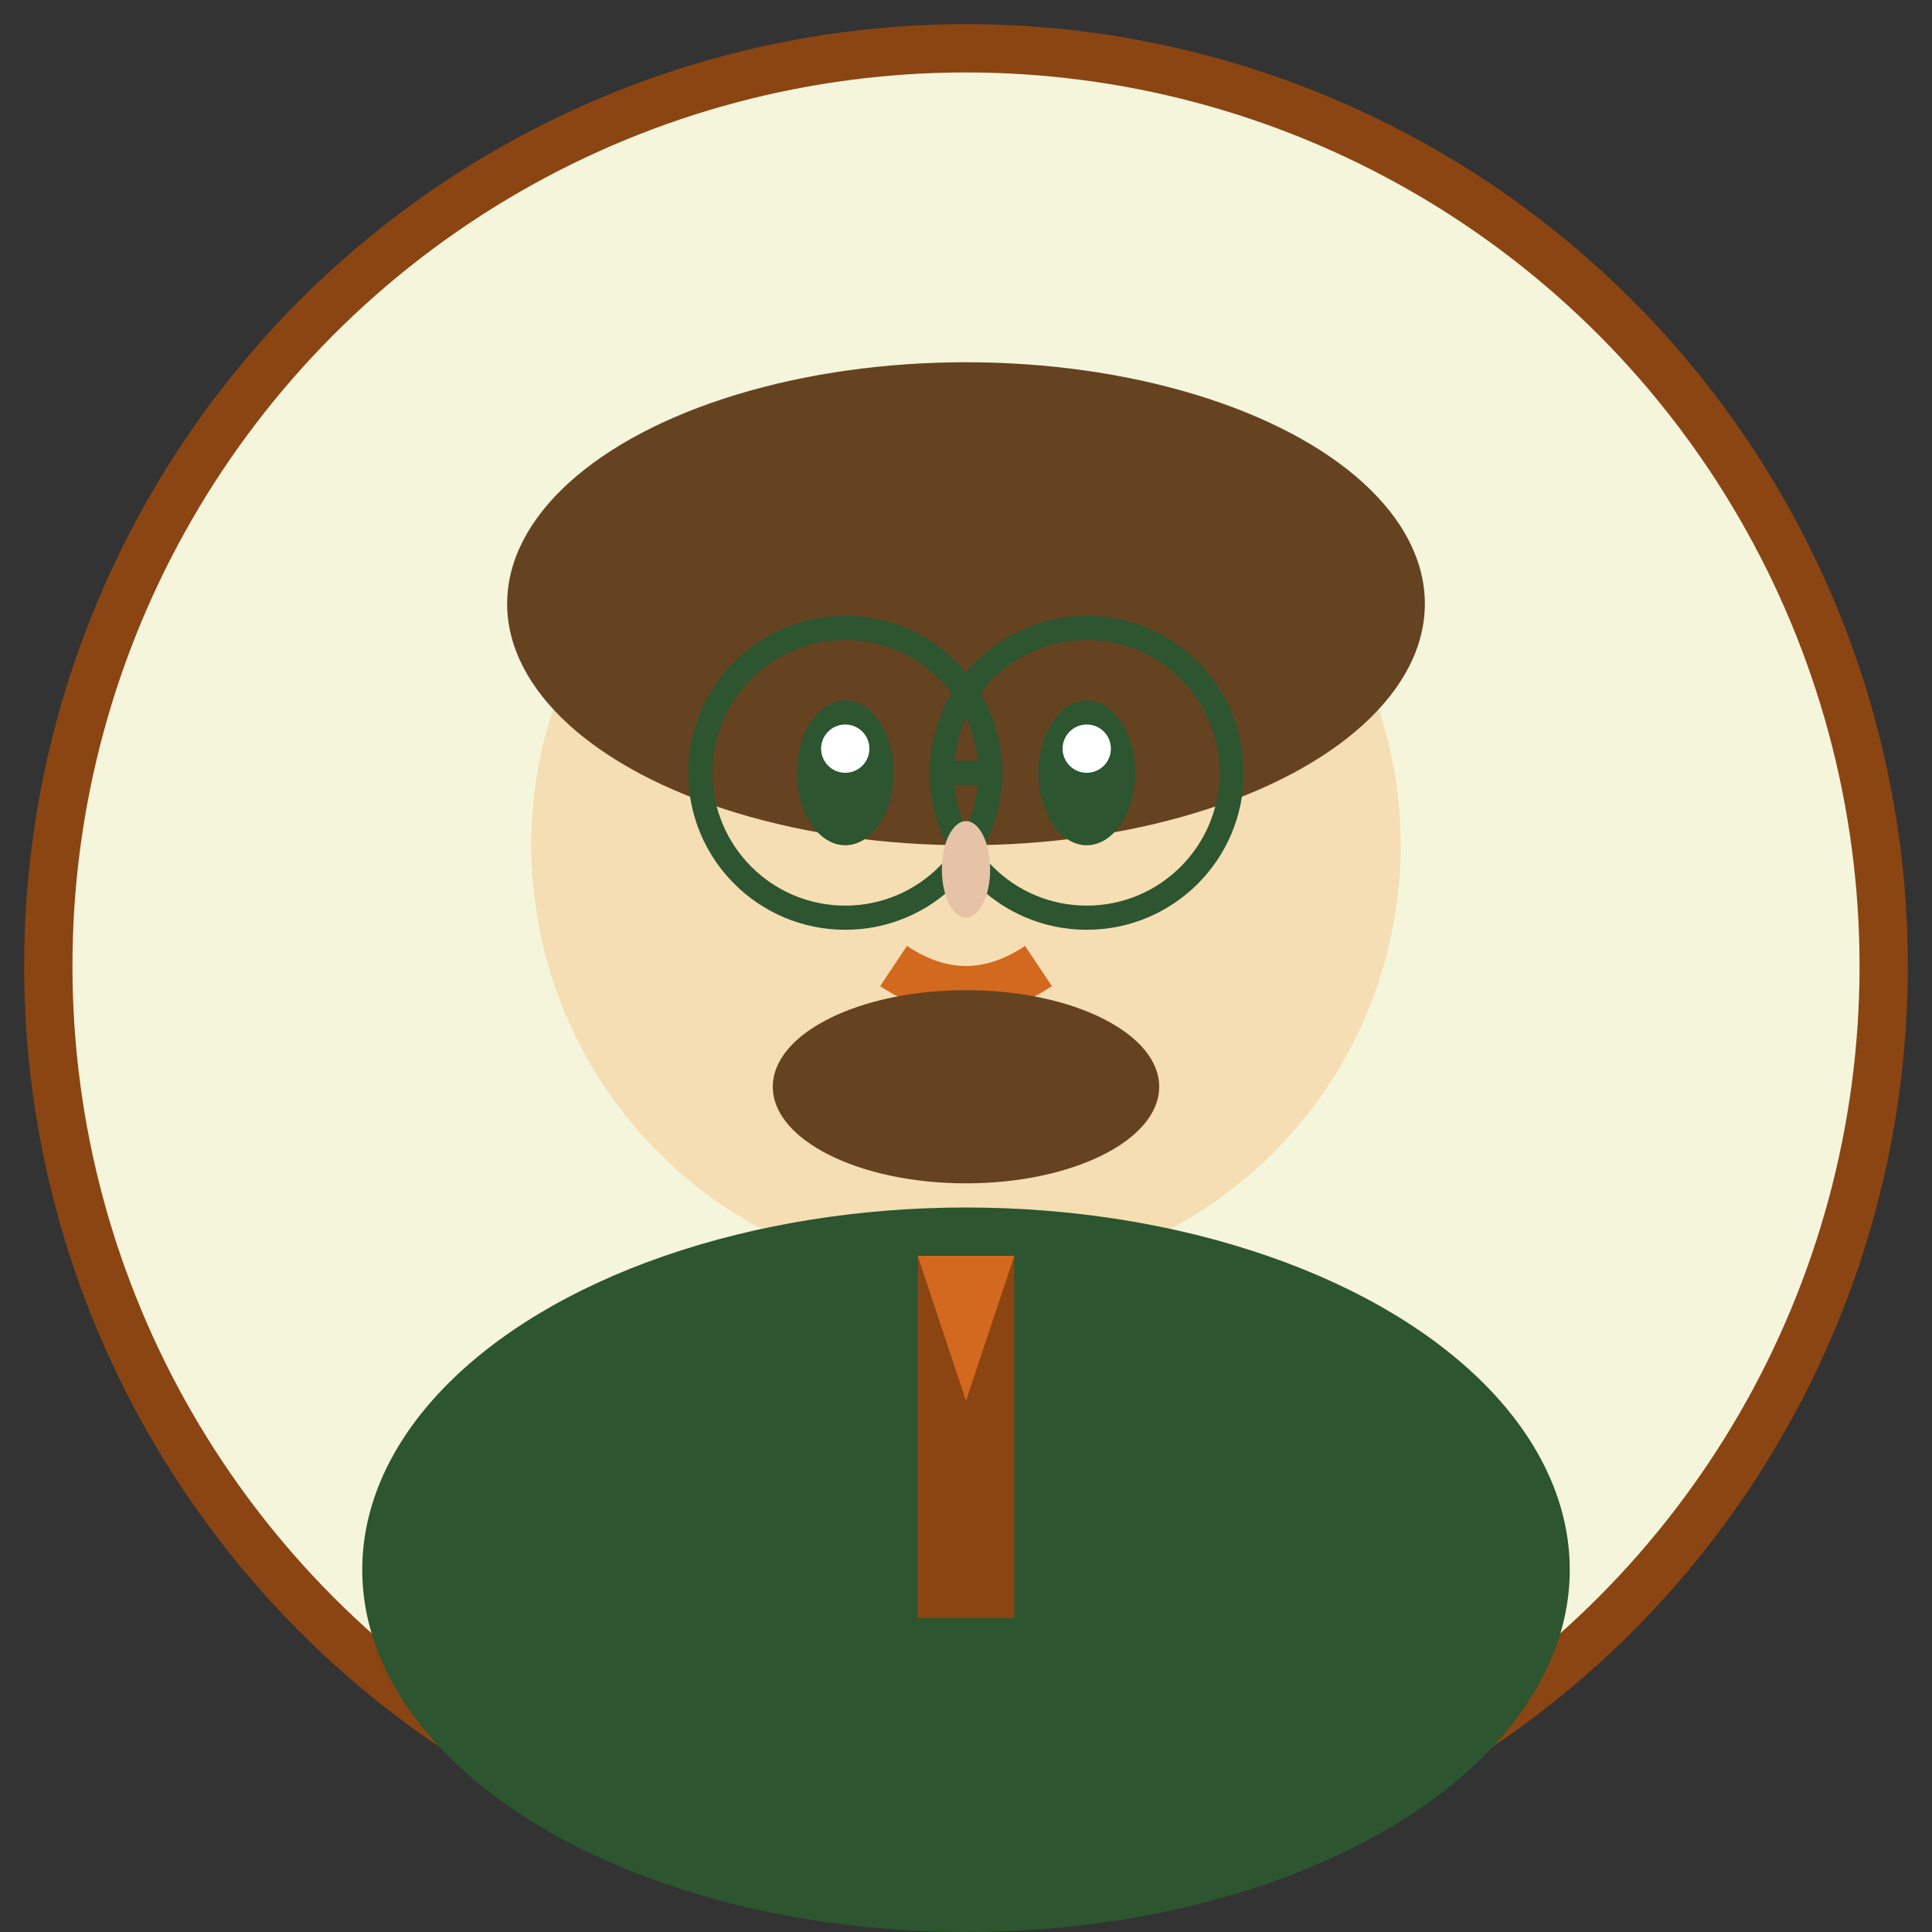 <svg width="80" height="80" viewBox="0 0 80 80" fill="none" xmlns="http://www.w3.org/2000/svg">
  <rect x="0" y="0" width="80" height="80" fill="#333333" stroke="none"/>
  <!-- Background circle -->
  <circle cx="40" cy="40" r="38" fill="#F5F5DC" stroke="#8B4513" stroke-width="2"/>
  
  <!-- Face -->
  <circle cx="40" cy="35" r="18" fill="#F5DEB3"/>
  
  <!-- Hair (Thomas - darker hair) -->
  <ellipse cx="40" cy="25" rx="19" ry="10" fill="#654321"/>
  <rect x="30" y="20" width="20" height="8" fill="#654321"/>
  
  <!-- Eyes -->
  <ellipse cx="35" cy="32" rx="2" ry="3" fill="#2C5530"/>
  <ellipse cx="45" cy="32" rx="2" ry="3" fill="#2C5530"/>
  <ellipse cx="35" cy="31" rx="1" ry="1" fill="white"/>
  <ellipse cx="45" cy="31" rx="1" ry="1" fill="white"/>
  
  <!-- Glasses -->
  <circle cx="35" cy="32" r="6" fill="none" stroke="#2C5530" stroke-width="1"/>
  <circle cx="45" cy="32" r="6" fill="none" stroke="#2C5530" stroke-width="1"/>
  <line x1="41" y1="32" x2="39" y2="32" stroke="#2C5530" stroke-width="1"/>
  
  <!-- Nose -->
  <ellipse cx="40" cy="36" rx="1" ry="2" fill="#E6C2A6"/>
  
  <!-- Mouth -->
  <path d="M37 40 Q40 42 43 40" stroke="#D2691E" stroke-width="2" fill="none"/>
  
  <!-- Beard -->
  <ellipse cx="40" cy="45" rx="8" ry="4" fill="#654321"/>
  
  <!-- Clothing (suit) -->
  <ellipse cx="40" cy="65" rx="25" ry="15" fill="#2C5530"/>
  <rect x="38" y="52" width="4" height="15" fill="#8B4513"/>
  
  <!-- Tie -->
  <polygon points="38,52 40,58 42,52" fill="#D2691E"/>
  
  <!-- Professional look -->
  <path d="M32 29 Q33 28 34 29" stroke="#654321" stroke-width="1" fill="none"/>
  <path d="M46 29 Q47 28 48 29" stroke="#654321" stroke-width="1" fill="none"/>
</svg>
